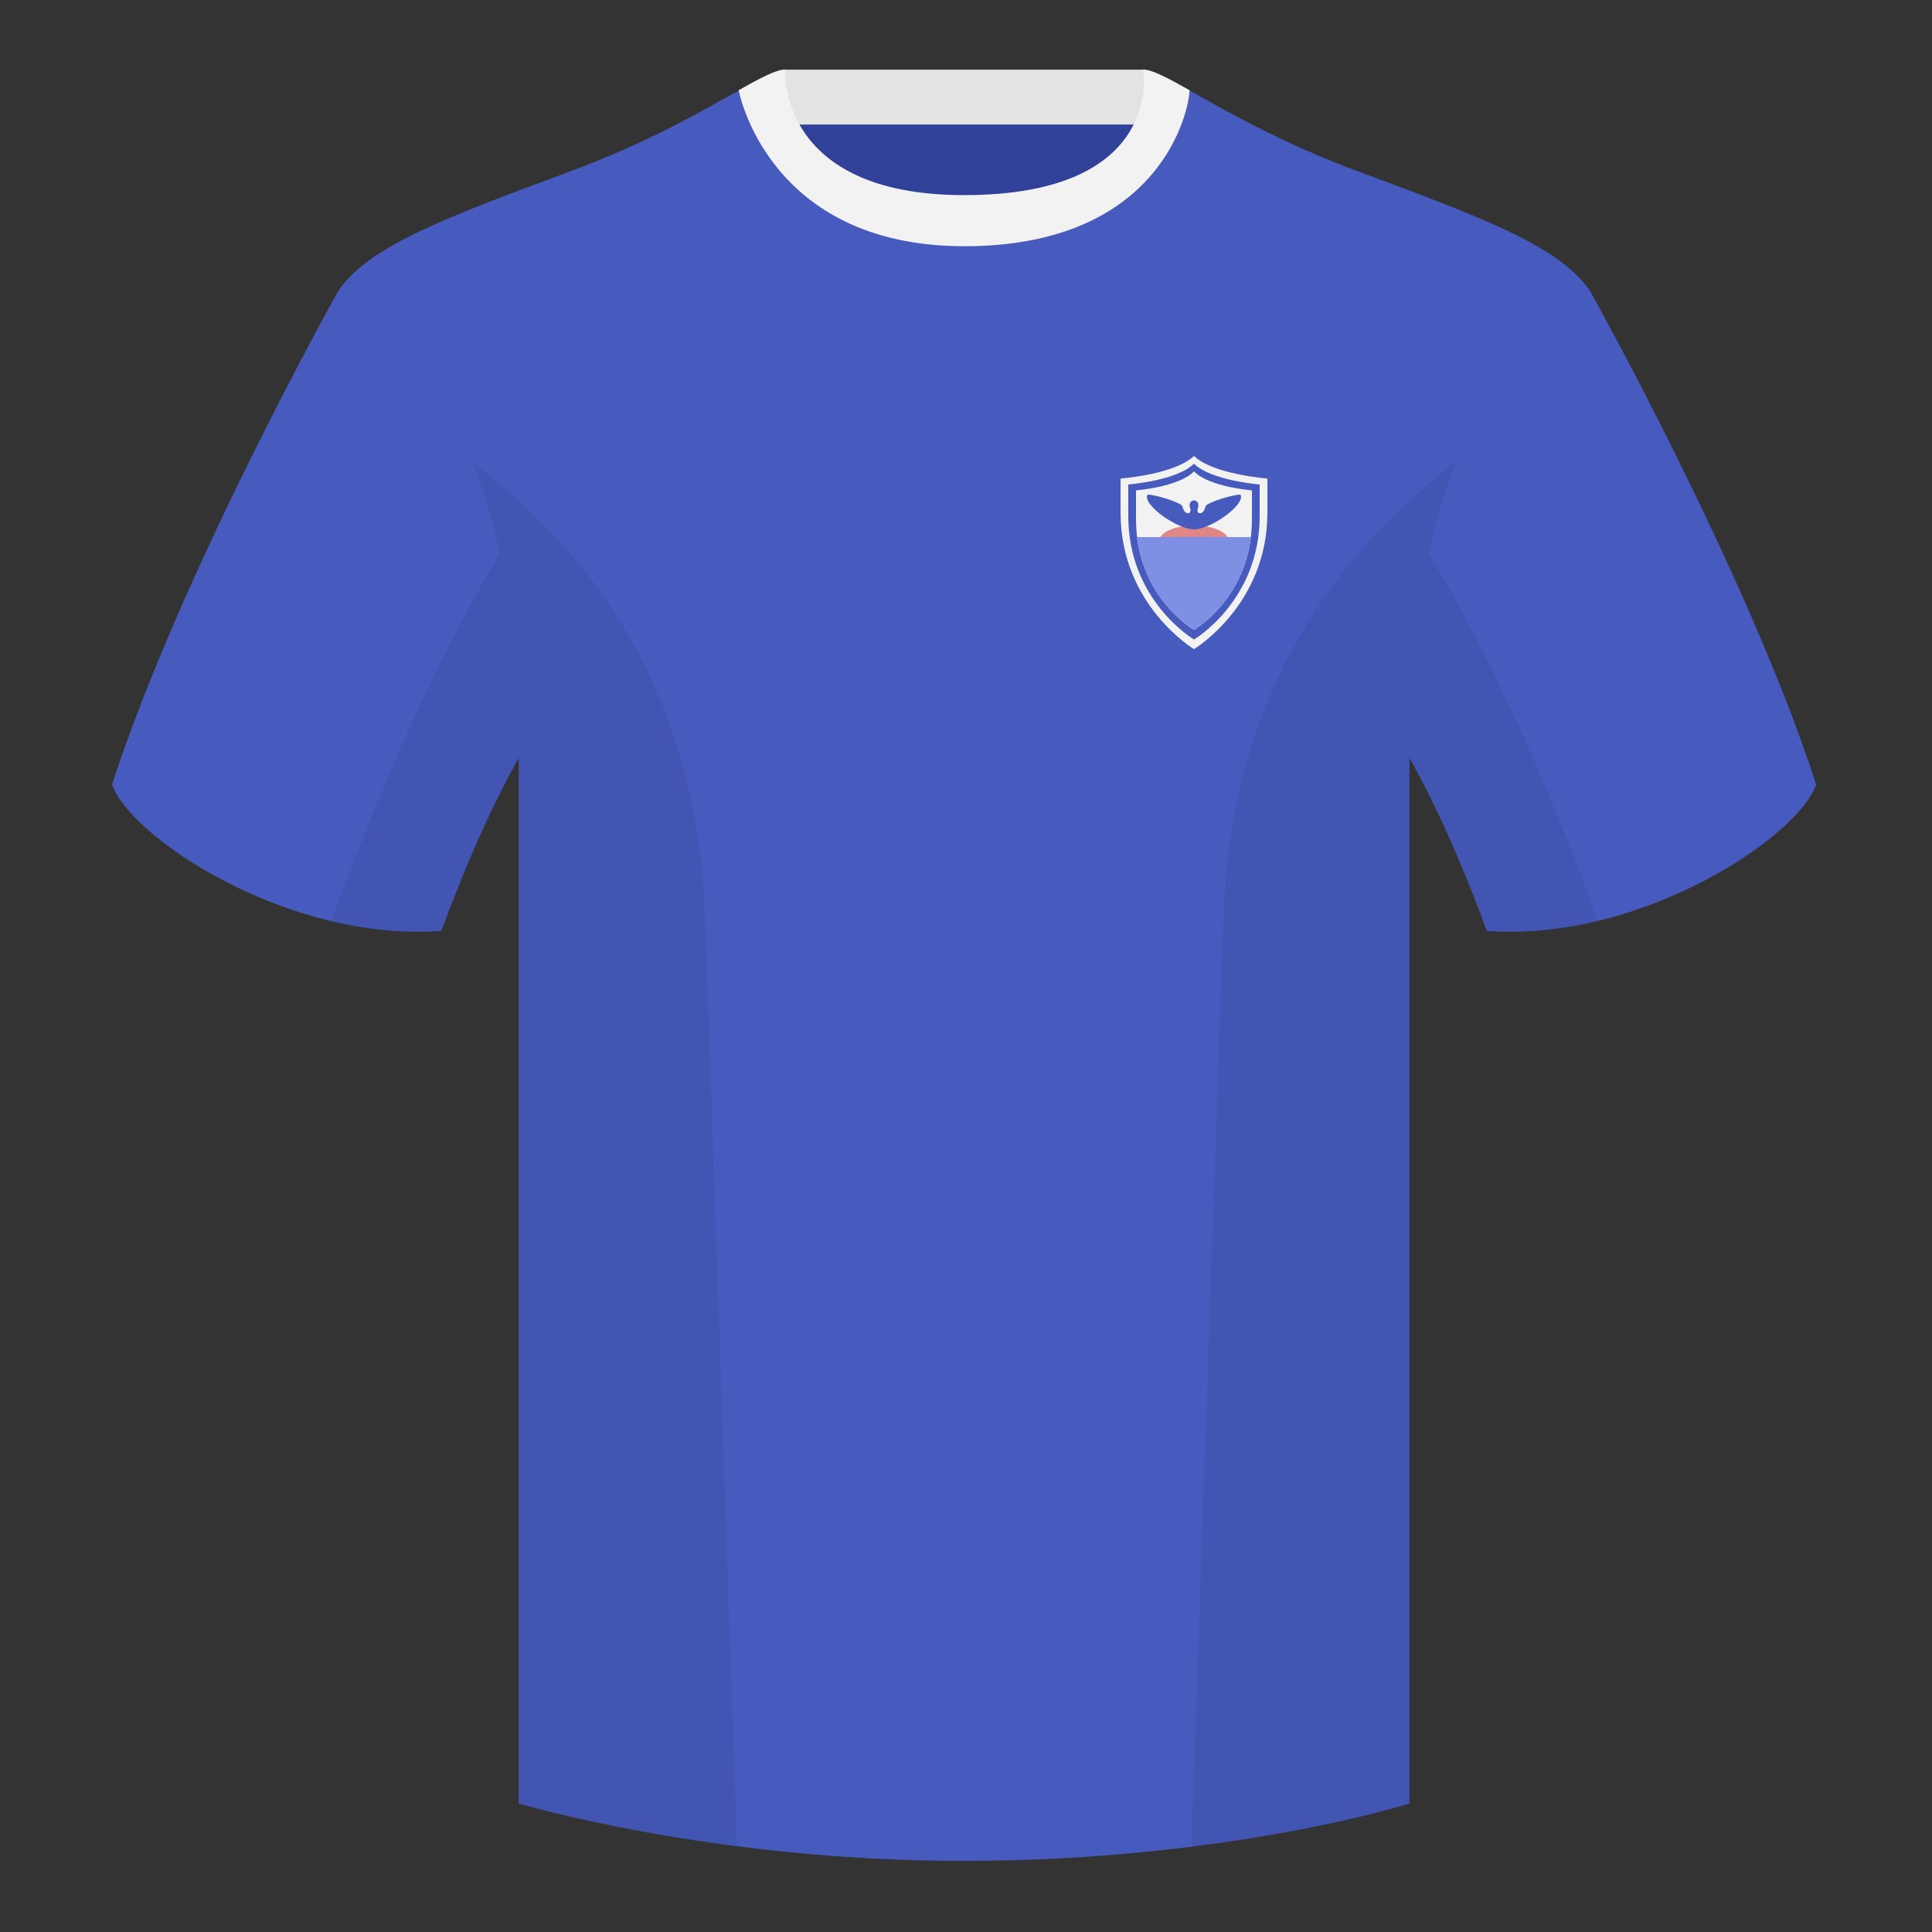 <?xml version="1.0" encoding="utf-8"?><svg width="500" height="500" viewBox="0 0 500 500" fill="none" xmlns="http://www.w3.org/2000/svg"><rect x="0" y="0" width="500" height="500" fill="#333333" stroke="none"/><path fill-rule="evenodd" clip-rule="evenodd" d="M203.003 109.223h93.643V21.928h-93.643v87.295Z" fill="#314199"/><path fill-rule="evenodd" clip-rule="evenodd" d="M202.863 32.228h93.459v-14.2h-93.459v14.2Z" fill="#E3E3E3"/><path fill-rule="evenodd" clip-rule="evenodd" d="M87.547 75.258S46.785 148.058 29 203.029c4.445 13.375 45.208 40.86 85.232 37.885 13.34-36.4 24.46-52 24.46-52s2.963-95.085-51.145-113.655ZM411.473 75.258s40.763 72.8 58.548 127.77c-4.445 13.375-45.208 40.86-85.233 37.885-13.339-36.4-24.459-52-24.459-52s-2.964-95.085 51.144-113.655Z" fill="#475ABE"/><path fill-rule="evenodd" clip-rule="evenodd" d="M249.511 57.703c-50.081 0-47.798-39.47-48.742-39.14-7.516 2.618-24.133 14.936-52.439 25.494-31.873 11.886-52.626 19.316-60.782 31.2 11.115 8.915 46.694 28.97 46.694 120.345v271.14s49.658 14.856 114.885 14.856c68.929 0 115.649-14.856 115.649-14.856v-271.14c0-91.375 35.579-111.43 46.699-120.345-8.157-11.885-28.91-19.315-60.782-31.2-28.36-10.576-44.982-22.919-52.479-25.508-.927-.32 4.178 39.154-48.703 39.154Z" fill="#475ABE"/><path fill-rule="evenodd" clip-rule="evenodd" d="M307.852 23.345C302.08 20.105 298.124 18 295.844 18c0 0 5.882 32.495-46.335 32.495-48.52 0-46.335-32.495-46.335-32.495-2.28 0-6.236 2.105-12.003 5.345 0 0 7.368 40.38 58.403 40.38 51.478 0 58.278-35.895 58.278-40.38Z" fill="#F2F2F2"/><path fill-rule="evenodd" clip-rule="evenodd" d="M413.584 238.323c-9.288 2.238-19.065 3.316-28.798 2.592-8.198-22.369-15.557-36.883-20.013-44.748v270.577s-21.102 6.71-55.866 11.111l-.544-.06c1.881-54.795 5.722-166.47 8.276-240.705 2.056-59.755 31.085-95.29 60.099-117.44-2.675 6.781-5.071 14.606-6.999 23.667 7.354 11.852 24.436 42.069 43.831 94.964l.014.042ZM190.716 477.795c-34.248-4.401-56.476-11.051-56.476-11.051V196.172c-4.456 7.867-11.814 22.379-20.01 44.743-9.633.716-19.308-.332-28.51-2.523.005-.032.011-.065.02-.097 19.377-52.848 36.305-83.066 43.609-94.944-1.928-9.075-4.327-16.912-7.006-23.701 29.014 22.15 58.044 57.685 60.099 117.44 2.554 74.235 6.396 185.91 8.276 240.705h-.002Z" fill="#000" fill-opacity=".06"/><path fill-rule="evenodd" clip-rule="evenodd" d="M290 123.846s14-1.038 19-5.846c5 4.808 19 5.846 19 5.846v8.873C328 156.615 309 168 309 168s-19-11.389-19-35.281v-8.873Z" fill="#F2F2F2"/><path fill-rule="evenodd" clip-rule="evenodd" d="M292 125.378s12.526-.955 17-5.378c4.474 4.423 17 5.378 17 5.378v8.164c0 21.984-17 31.958-17 31.958s-17-9.978-17-31.958v-8.164Z" fill="#475ABE"/><path fill-rule="evenodd" clip-rule="evenodd" d="M294 126.911s11.053-.873 15-4.911c3.947 4.038 15 4.911 15 4.911v7.453C324 154.437 309 163 309 163s-15-8.567-15-28.636v-7.453Z" fill="#F2F2F2"/><ellipse cx="309" cy="140" rx="9" ry="4" fill="#E08686"/><path d="M323.723 139C321.677 155.763 309 163 309 163s-12.677-7.24-14.723-24h29.446Z" fill="#7F8FE4"/><path d="M296.997 128c-1.5 2.5 7.601 9 12.001 9l.002-7.5.002 7.5c4.4 0 13.501-6.5 12.001-9-2.003 0-8.503 2-9.003 3-.502 2.5-2.577 2.228-2 .5.507-1.518-.502-2-1-2s-1.507.482-1 2c.577 1.728-1.498 2-2-.5-.5-1-7-3-9.003-3Z" fill="#475ABE"/></svg>